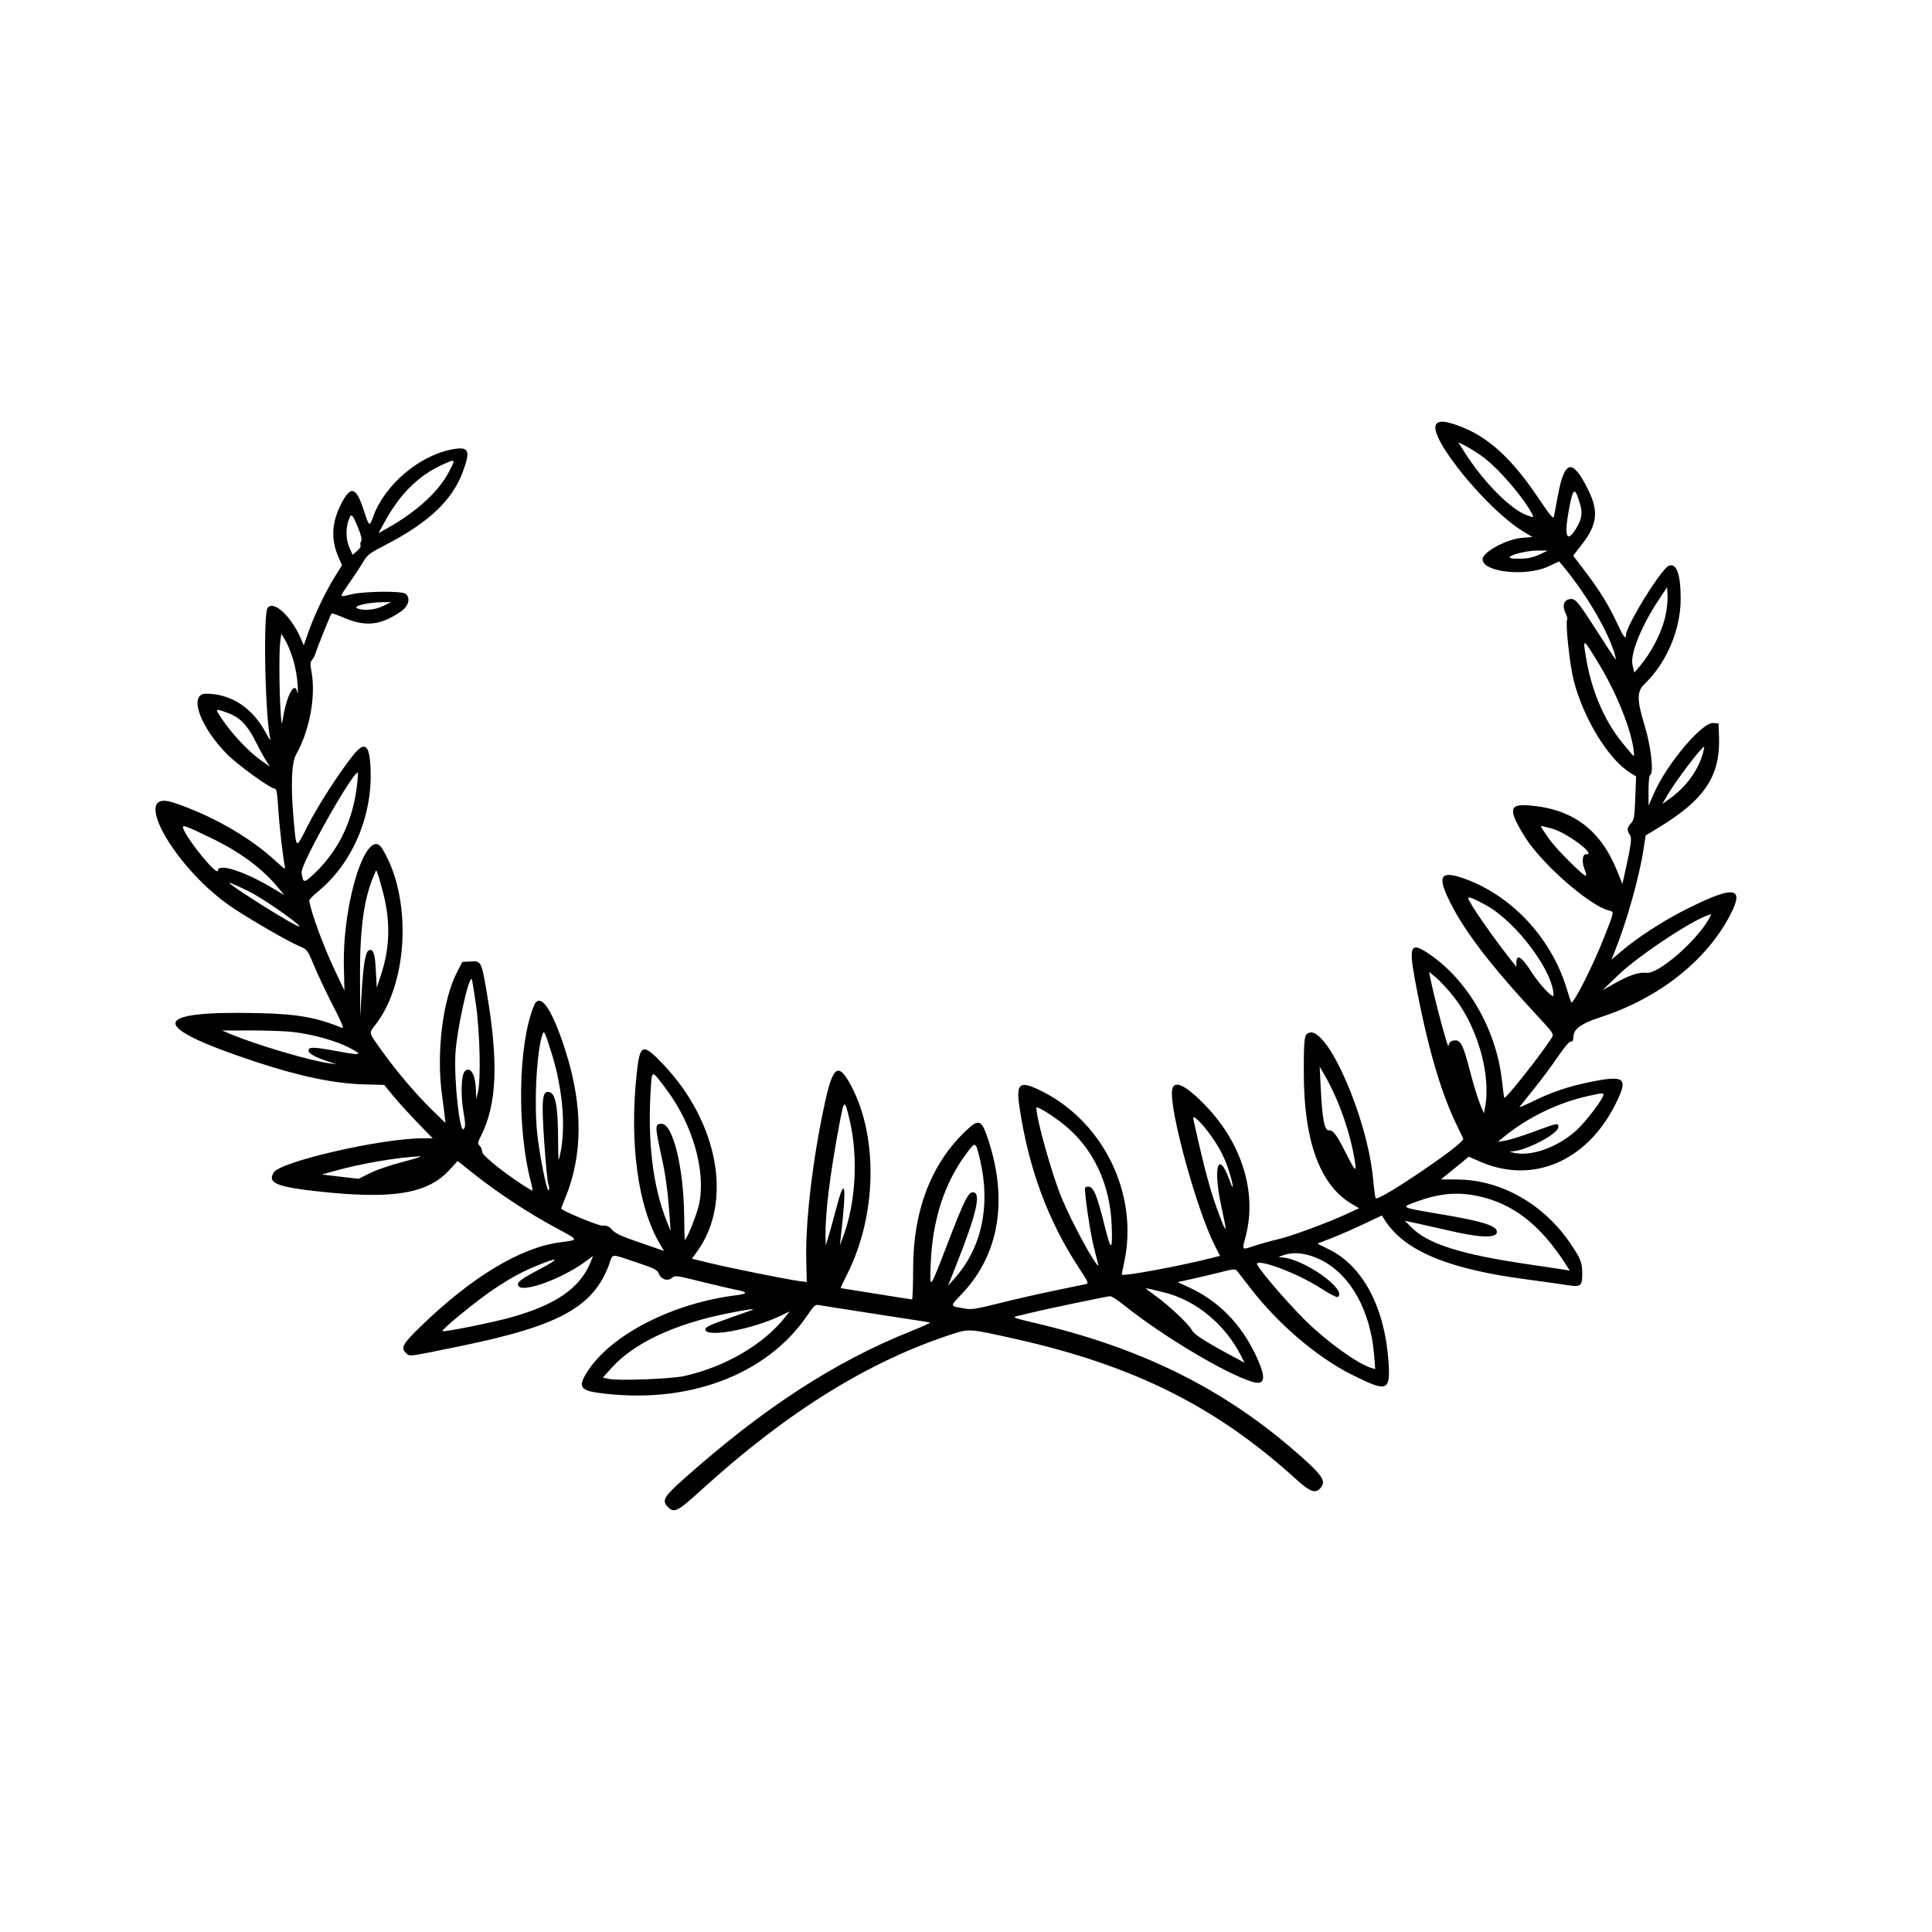 <?xml version="1.0" encoding="UTF-8"?>
<!-- Uploaded to: ICON Repo, www.svgrepo.com, Generator: ICON Repo Mixer Tools -->
<svg fill="#000000" width="800px" height="800px" version="1.1" viewBox="144 144 512 512" xmlns="http://www.w3.org/2000/svg">
 <path d="m524.5 256.64c-1.676 3.68 13.707 22.449 23.062 28.129l2.539 1.543-2.707 0.219c-4.168 0.34-10.492 3.769-10.492 5.703 0 3.41 11.508 4.648 17.438 1.875l2.84-1.328 1 1.199c6.469 7.754 12.426 18.055 13.91 24.039 0.336 1.336 0.551 1.652-5.402-7.582-4.828-7.484-5.32-8.02-6.969-7.606-1.359 0.344-1.73 1.926-0.844 3.629 0.383 0.734 0.578 1.527 0.434 1.754-0.504 0.816 0.684 11.969 1.707 15.996 2.57 10.137 9.207 21 15.031 24.602l1.531 0.941-0.215 5.719c-0.199 5.062-0.324 5.824-1.129 6.684-1.051 1.113-1.137 1.922-0.332 3.027 0.617 0.836 0.414 2.402-1.262 9.965l-0.688 3.117-1.375-3.406c-4.445-11.02-11.801-16.504-23.383-17.418-5.328-0.43-5.535 1.145-1.102 8.312 4.348 7.039 17.098 18.238 22.215 19.523 1.508 0.375 1.547 0.09-0.996 6.625-3.16 8.105-8.555 18.75-8.957 17.676-0.176-0.457-0.734-2.18-1.242-3.824-4.133-13.367-14.715-24.613-27.27-28.984-5.805-2.019-6.863-0.762-4.195 5 3.812 8.223 10.855 17.535 23.961 31.645 3.961 4.266 4.207 4.637 3.68 5.5-2.328 3.82-12.246 16.395-12.625 16.008-0.082-0.074-0.363-2.129-0.633-4.559-1.484-13.5-9.066-26.656-19.363-33.59-4.805-3.238-5.367-2.195-3.699 6.824 3.324 17.953 6.973 30.434 11.586 39.605 0.676 1.344 1.227 2.531 1.227 2.641 0 1.469-22.582 16.738-23.219 15.699-0.133-0.207-0.441-2.551-0.688-5.215-1.512-16.004-11.898-39.906-16.812-38.668-1.426 0.355-1.531 1.102-1.539 10.574-0.016 18.125 4.281 29.883 12.723 34.832l1.938 1.133-3.574 1.645c-5.07 2.324-14.648 5.84-17.926 6.582-1.523 0.344-4.207 1.082-5.961 1.645-3.856 1.238-3.613 1.512-2.523-2.781 2.863-11.328-1.078-24.148-10.449-34.008-5.59-5.883-8.844-7.371-9.152-4.199-0.559 5.68 6.555 31.496 11.23 40.789l1.48 2.934-1.598 0.418c-8.102 2.133-24.438 5.172-24.438 4.551 0-0.098 0.297-1.59 0.664-3.309 3.914-18.355-5.824-37.848-22.871-45.781-4.922-2.293-5.805-1.438-4.891 4.719 2.422 16.293 7.578 30.195 15.836 42.734 2.434 3.691 2.555 3.981 1.711 4.18-0.504 0.109-4.273 0.895-8.383 1.738-4.106 0.844-10.648 2.332-14.535 3.32-5.824 1.469-7.398 1.723-8.965 1.441-4.293-0.773-4.227-0.406-0.758-4.109 9.637-10.273 12.066-24.496 6.898-40.395-1.832-5.652-2.5-5.957-5.949-2.695-9.297 8.789-14.043 21.215-14.043 36.742 0 4.406-0.133 8.008-0.293 8.008-0.164 0-4.438-0.676-9.496-1.496-5.066-0.82-9.293-1.496-9.391-1.496-0.109 0 0.625-1.59 1.617-3.535 7.965-15.609 8.398-36.625 1.039-50.277-3.309-6.141-4.738-5.121-6.91 4.934-3.168 14.625-5.117 31.125-4.887 41.266l0.141 5.992-2.133-0.281c-3.188-0.418-18.105-3.426-23.547-4.746l-4.758-1.156 1.449-2.016c9.418-13.105 5.551-34.148-9.098-49.543-5.434-5.707-6.144-5.445-7 2.582-1.945 18.297 0.332 35.117 6.074 44.914l1.176 2-4.984-1.719c-6.797-2.344-7.738-2.769-8.895-4.016-0.742-0.801-1.367-1.051-2.445-0.977-1.121 0.074-10.945-4.008-10.945-4.555 0-0.039 0.504-1.301 1.121-2.805 4.656-11.383 4.688-24.277 0.102-38.766-3.602-11.383-6.832-16.02-8.434-12.113-4.215 10.293-4.562 32.637-0.723 46.965 0.426 1.586 0.457 2.156 0.102 1.949-5.434-3.176-13.09-9.145-13.09-10.211 0-0.531-0.289-1.262-0.656-1.625-0.59-0.586-0.547-0.859 0.383-2.699 4.168-8.234 4.629-19.32 1.562-37.5-1.469-8.734-1.512-8.812-4.418-8.637l-2.137 0.125-1.426 2.773c-3.75 7.293-5.461 21.211-3.977 32.234 0.223 1.641 0.531 4.043 0.68 5.336l0.273 2.348-3.504-3.414c-4.051-3.949-9.277-10.051-12.797-14.945-4.316-6.004-4.121-5.238-2.09-7.918 8.656-11.406 9.441-33.707 1.633-46.434-3.949-6.445-10.559 13.855-10.172 31.25l0.145 6.359-2.41-5.074c-3.152-6.656-6.379-15.402-6.914-18.762-0.035-0.25 0.988-1.316 2.281-2.379 9.254-7.578 14.609-20.219 13.953-32.941-0.32-6.258-1.57-7.031-4.785-2.977-3.758 4.746-9.254 13.312-11.941 18.621-3.094 6.113-2.906 6.199-3.629-1.648-0.816-8.895-0.586-15.191 0.621-17.355 3.656-6.539 5.312-15.578 4.066-22.148-0.336-1.793-0.301-2.402 0.164-2.941 0.324-0.371 0.734-1.156 0.91-1.742 0.359-1.242 4.051-10.387 4.285-10.617 0.082-0.086 1.652 0.477 3.484 1.25 5.594 2.356 9.586 1.895 14.844-1.723 2.098-1.441 2.676-3.559 1.281-4.715-0.938-0.781-10.75-0.695-14.293 0.129-3.469 0.805-3.426 1.074-0.504-3.148 1.371-1.973 3.004-4.473 3.633-5.555 1.02-1.734 1.703-2.25 5.953-4.441 11.305-5.832 17.547-11.734 20.363-19.262 2.199-5.887 1.645-6.914-3.219-5.91-8.609 1.781-17.551 9.492-20.492 17.68-1.012 2.82-1.082 2.777-2.461-1.449-2.078-6.391-3.438-6.852-5.961-2.035-2.652 5.051-2.879 9.613-0.73 14.477l0.859 1.941-1.895 3.047c-2.477 3.981-5.484 10.277-7.016 14.676l-1.227 3.527-0.551-1.32c-2.547-6.152-7.293-10.711-9.004-8.652-1.254 1.512-0.668 29.398 0.73 34.941 0.121 0.473-0.488-0.445-1.359-2.035-3.535-6.496-9.172-10.129-15.719-10.129-4.707 0-1.641 8.75 5.629 16.074 2.906 2.922 11.496 9.109 12.652 9.109 0.41 0 0.637 1.344 0.855 5.016 0.281 4.773 1.316 13.801 1.801 15.754 0.172 0.676-0.355 0.363-2.047-1.23-6.977-6.555-17.328-12.512-27.617-15.895-11.754-3.867 0.621 17.844 15.957 28 5.172 3.422 14.574 8.836 17.496 10.07 2.125 0.902 2.141 0.922 4.07 5.531 1.066 2.547 3.32 7.289 5.012 10.539 2.086 4.019 2.832 5.816 2.328 5.617-6.824-2.785-11.852-3.688-21.867-3.926-29.469-0.711-29.797 3.406-1.035 12.914 11.52 3.812 20.809 5.754 28.504 5.953l5.484 0.148 2.394 2.914c1.324 1.602 4.211 4.789 6.43 7.078l4.031 4.164h-2.731c-10.859 0-37.605 6.144-39.398 9.047-1.715 2.773 0.668 3.793 11.734 5.016 19.621 2.164 28.941 0.676 34.723-5.574l2.289-2.477 4.609 3.652c6.102 4.84 14.129 10.113 21.297 13.988 6.391 3.453 6.316 3.231 1.289 3.898-10.574 1.395-23.488 9.184-37.039 22.344-4.777 4.637-5.328 5.656-3.805 7.031 1.031 0.938 0.137 1.055 14.473-1.883 26.301-5.391 35.355-10.434 39.43-21.961 0.898-2.551 0.223-2.531 7.047-0.238 4.957 1.664 5.641 2.016 6.035 3.07 0.57 1.512 2.375 2.051 3.492 1.043 0.734-0.66 1.211-0.602 7.559 0.988 3.731 0.926 7.977 1.918 9.441 2.207 3.172 0.609 3.121 1.047-0.156 1.457-16.602 2.074-32.75 10.305-39.117 19.934-2.688 4.07-2.203 5.203 2.484 5.867 23.609 3.344 44.934-4.57 55.773-20.699 1.586-2.359 1.977-2.699 2.902-2.519 0.586 0.113 7.312 1.168 14.941 2.344 7.633 1.18 14.152 2.188 14.492 2.242 0.332 0.055-1.777 1.051-4.699 2.207-20.324 8.066-39.367 20.43-60.508 39.27-5.269 4.699-5.859 5.699-4.336 7.32 1.746 1.855 2.555 1.453 9.074-4.477 22.676-20.648 44.441-34.141 66.578-41.27 4.309-1.391 4.43-1.379 16.75 1.383 31.199 7 53.039 17.918 74.047 37.012 3.832 3.481 5.211 4.004 6.578 2.488 1.73-1.91 0.559-3.543-7.512-10.473-19.035-16.336-40.586-26.867-68.203-33.316-5.106-1.191-5.965-1.496-4.902-1.75 0.703-0.164 2.332-0.562 3.625-0.879 4.074-1.004 20.594-4.457 21.305-4.457 0.375 0 2.023 1.082 3.668 2.398 10.172 8.152 27.016 18.207 34 20.297 3.574 1.07 3.762-1.184 0.637-7.59-3.914-8.02-9.762-13.883-17.355-17.406l-3.094-1.43 3.367-0.734c1.852-0.402 5.289-1.207 7.625-1.797 4.203-1.047 4.277-1.051 4.914-0.238 0.355 0.457 1.898 2.438 3.418 4.41 7.379 9.531 17.57 18.234 26.758 22.848 9.5 4.769 10.316 4.496 9.809-3.273-0.938-14.312-6.707-25.344-15.586-29.785l-3.266-1.637 3.633-1.402c2-0.777 5.844-2.453 8.543-3.731l4.91-2.32 0.609 0.98c5.144 8.273 16.59 13.141 37.383 15.91 4.465 0.594 9.418 1.289 11.012 1.547 3.742 0.609 4.109 0.328 4.094-3.144-0.016-2.836-0.395-3.797-3.07-7.781-7.039-10.453-18.395-16.938-29.836-17.031l-4.578-0.043 1.367-1.066c0.754-0.59 2.418-1.941 3.703-3.012l2.332-1.941 3.219 1.391c13.801 5.938 28.094-0.176 35.645-15.258 3.527-7.055 2.652-7.824-6.734-5.914-5.691 1.16-10.141 2.66-15.02 5.059-2.191 1.078-3.828 1.766-3.644 1.531 0.188-0.238 1.984-2.477 3.988-4.984 2.004-2.504 4.82-6.301 6.258-8.43 1.434-2.133 2.887-3.879 3.234-3.879 0.66 0 0.676-0.031 0.84-1.637 0.184-1.816 2.305-3.277 6.836-4.738 15.738-5.062 28.492-15.125 34.805-27.441 3.836-7.488 0.648-7.644-13.016-0.637-5.242 2.688-11.887 7.043-15.711 10.293l-2.891 2.453 0.918-2.273c3.18-7.918 6.488-19.68 7.625-27.141l0.539-3.523 3.258-1.969c12.336-7.461 16.551-13.746 16.184-24.133l-0.121-3.57-1.379-0.133c-2.934-0.285-12.285 10.773-15.703 18.562l-1.469 3.348-0.008-3.926c-0.008-2.465 0.168-4.035 0.469-4.223 0.973-0.598 0.156-7.699-1.504-13.086-2.086-6.785-2.086-9.031-0.008-11.027 5.809-5.559 9.547-14.355 9.562-22.477 0.012-6.57-1.082-9.629-3.137-8.84-1.992 0.766-11.371 15.949-11.371 18.402 0 1.273-0.727 0.34-2.133-2.734-2.195-4.812-4.773-9.039-8.516-13.965l-3.332-4.379 2.293-2.949c4.094-5.273 4.508-8.793 1.699-14.473-4.184-8.453-6.262-8.07-8.039 1.488-0.461 2.469-0.922 4.945-1.035 5.5-0.164 0.848-0.859 0.031-4.266-5.027-6.758-10.039-12.879-15.711-20.004-18.566-4.359-1.75-6.465-1.926-7.07-0.594zm12.203 8.234c4.152 2.945 10.941 10.766 13.363 15.414 0.465 0.895 0.449 0.902-1.324 0.289-4.352-1.492-11.66-8.883-16.734-16.906l-1.562-2.477 1.844 0.93c1.012 0.508 2.996 1.746 4.414 2.75zm-273.73 4.16c-2.688 5.191-8.496 10.531-16.137 14.84l-2.535 1.43 1.617-2.957c4.156-7.613 9.191-12.523 15.824-15.434 3.012-1.32 3.012-1.32 1.23 2.121zm299.78 8.645c0.695 2.394 0.43 3.945-1.098 6.422-2.469 3.992-3.195 2.066-1.887-4.992 1.125-6.07 1.574-6.281 2.984-1.43zm-323.97 5.914c0.926 2.219 1.191 3.34 0.91 3.844-0.219 0.387-0.281 0.895-0.133 1.129 0.145 0.234-0.273 0.879-0.922 1.441l-1.184 1.016-0.805-1.762c-0.945-2.086-1.082-4.977-0.336-7.207 0.734-2.203 0.965-2.059 2.469 1.539zm313.28 7.32c-2.144 1.004-3.672 1.254-6.828 1.117-3.707-0.168 2.231-2.133 6.406-2.125l2.562 0.012zm33.316 16.215c-1.027 4.617-3.707 9.805-7.094 13.75l-1.172 1.359-0.48-2c-0.676-2.863 2.305-10.285 6.949-17.285l2.211-3.324 0.133 2.234c0.07 1.223-0.176 3.594-0.547 5.266zm-339.85-2.527c-2.168 1.047-5.148 1.324-6.832 0.629-1.441-0.594 2.805-1.617 6.832-1.645l2.137-0.012zm-23.914 13.938c0.605 1.906 1.137 4.797 1.254 6.832 0.117 1.945 0.074 2.879-0.09 2.078-0.664-3.234-2.875 0.906-3.848 7.203-0.266 1.738-0.328 1.516-0.57-2.117-0.379-5.582-0.426-16.102-0.09-18.562l0.281-2.031 1.004 1.652c0.559 0.91 1.48 3.137 2.059 4.945zm346.3 1.727c5.055 8.355 9.125 19.105 9.125 24.086 0 0.402-3.906-4.359-5.305-6.477-3.508-5.285-6.09-11.98-7.293-18.879-1.094-6.262-1.07-6.258 3.473 1.27zm-363.44 12.711c3.094 1.156 5.082 3.191 7.176 7.356 0.953 1.902 2.215 4.223 2.805 5.148l1.062 1.684-2.055-1.445c-4.144-2.914-9.105-8.391-11.852-13.078-0.434-0.742 0.191-0.668 2.863 0.336zm390.84 10.555c-1.238 4.559-4.449 8.988-8.719 12.047l-2.066 1.484 1.223-2.121c2.246-3.902 9.145-13.012 9.855-13.012 0.078 0-0.047 0.719-0.293 1.602zm-356.63 7.894c-1 9.758-4.789 17.797-11.312 24.004-2.867 2.727-3.074 2.715-3.453-0.234-0.27-2.148 13.398-26.438 14.883-26.438 0.086 0 0.031 1.203-0.117 2.668zm-38.836 14.605c7.758 3.754 13.461 7.949 17.734 13.055l1.773 2.117-3.731-2.191c-7.148-4.211-13.82-6.281-13.871-4.316-0.051 1.727-7.984-7.891-9.203-11.145-0.418-1.117 0.535-0.793 7.297 2.481zm355.21-2.504c3.82 0.883 12.219 7.082 9.277 6.852-1.008-0.078-1.199 2.152-0.355 4.168 0.348 0.844 0.469 1.535 0.266 1.535-0.754 0-7.809-7.055-9.586-9.578-2.566-3.648-2.633-3.793-1.684-3.508 0.438 0.133 1.379 0.371 2.082 0.531zm-309.51 17.098c1.961 7.637 1.781 14.535-0.566 21.68l-1.137 3.449-0.242-4.59c-0.246-4.586-0.66-5.769-1.848-5.312-0.895 0.344-1.48 3.754-1.914 11.184l-0.371 6.406-0.062-10.461c-0.074-12.746 1.012-20.766 3.633-26.863l0.652-1.527 0.43 1.066c0.23 0.59 0.875 2.82 1.426 4.969zm-34.383 0.238c6.047 3.496 15.465 10.496 11.043 8.215-4.215-2.184-17.449-10.609-17.449-11.113 0-0.203 4.785 1.961 6.406 2.898zm326.81 3.113c7.992 4.488 17.719 17.551 17.719 23.785 0 1.094-3.75-2.875-5.812-6.144-2.531-4.012-3.992-4.953-4.016-2.582l-0.008 1.172-0.859-1.066c-4.965-6.164-11.93-16.188-11.93-17.164 0-0.461 1.934 0.332 4.906 2zm58.836 3.68c-3.481 5.996-13.406 14.539-16.445 14.152-1.973-0.246-4.656 0.645-8.598 2.871l-3.051 1.719 4.106-3.965c5.676-5.481 21.543-15.852 24.629-16.098 0.074-0.004-0.219 0.59-0.641 1.32zm-67.766 20.234c6.426 7.934 10.148 20.832 8.523 29.516l-0.309 1.645-1.066-2.555c-0.582-1.41-1.719-5.125-2.523-8.246-1.996-7.75-2.652-8.949-4.652-8.445-0.711 0.176-1.055 0.605-1.148 1.43-0.113 0.973-3.84-12.996-4.859-18.215l-0.281-1.453 1.777 1.453c0.977 0.801 3.023 2.992 4.539 4.871zm-258.91 2.356c1.059 7.332 1.34 20.191 0.5 23.258l-0.465 1.707-0.043-2.129c-0.09-4.297-1.445-6.672-2.953-5.172-0.949 0.953-1.129 6.246-0.359 10.68 0.551 3.16 0.566 3.941 0.098 4.609-1.047 1.496-2.629-12.793-2.215-19.992 0.367-6.316 3.496-20.551 4.336-19.715 0.082 0.082 0.574 3.121 1.102 6.754zm-48.277 7.269c5.16 0.629 10.977 2.258 14.59 4.082 3.859 1.957 3.336 2.18-2.535 1.082-6.535-1.223-7.961-1.293-8.137-0.406-0.164 0.824 1.449 1.785 5.035 2.984l2.348 0.785-1.926-0.262c-5.18-0.707-19.07-4.809-25.895-7.641l-2.492-1.035 7.695-0.02c4.231-0.012 9.324 0.18 11.316 0.43zm68.273 5.426c2.945 9.32 3.856 19.473 2.398 26.574-0.566 2.762-0.566 2.746-0.637-4.481-0.078-8.254-0.75-11.418-2.465-11.664-1.742-0.25-1.953 2.117-1.191 13.402 0.375 5.535 0.859 10.547 1.09 11.137 0.223 0.59 0.27 1.285 0.109 1.547-0.406 0.66-2.074-7.266-2.949-14-1.043-8.09-0.344-22.812 1.312-27.426 0.371-1.043 0.637-0.48 2.332 4.91zm208.37 13.047c1.988 4.754 3.606 10.219 4.414 14.91 0.715 4.133 0.41 3.93-2.379-1.594-2.348-4.652-3.191-5.766-4.375-5.766-1.191 0-1.742-2.914-2.168-11.535l-0.266-5.328 1.566 2.691c0.859 1.48 2.305 4.461 3.207 6.621zm-178-3.43c7.074 9.391 10.633 21.82 8.762 30.602-0.555 2.606-3.281 9.414-3.766 9.406-0.066 0-0.152-2.93-0.191-6.512-0.133-12.621-2.984-24.223-5.961-24.223-1.859 0-1.855 0.34 0.199 9.766 0.898 4.117 1.547 9.215 1.945 15.207l0.223 3.414-1.098-2.773c-3.641-9.195-5.059-21.254-4.141-35.113 0.32-4.856 0.195-4.863 4.027 0.227zm248.43 1.551c0 1.012-4.594 7.086-7.074 9.359-4.863 4.461-11.73 7.008-16.426 6.09-1.309-0.262-1.547-0.395-0.754-0.426 3.719-0.148 12.301-4.656 12.301-6.453 0-1.152-0.07-1.141-6.516 1.234-3.106 1.152-6.516 2.219-7.578 2.383l-1.918 0.285 1.453-1.203c6.316-5.215 14.578-9.219 22.664-10.973 3.469-0.754 3.848-0.781 3.848-0.297zm-199.81 6.508c2.356 9.918 1.699 22.066-1.68 31.098l-0.875 2.348 0.223-1.918c1.66-14.457 1.199-17.102-1.301-7.461-0.789 3.047-1.719 6.398-2.059 7.461l-0.617 1.918-0.039-2.559c-0.09-6.051 1.199-16.422 3.672-29.582 1.254-6.711 1.375-6.769 2.676-1.305zm56.699 1.309c7.793 6.199 12.34 15.691 12.785 26.691 0.281 7.09-0.16 7.137-1.871 0.211-1.984-8.027-2.941-10.344-4.266-10.344-1.043 0-1.059 0.047-0.801 2.449 0.582 5.402 1.59 11.301 2.519 14.789 0.539 2.023 0.945 3.676 0.891 3.676-0.828 0-7.129-11.617-9.727-17.93-2.637-6.406-6.699-20.906-6.699-23.902 0-0.59 4.023 1.863 7.168 4.359zm39.148 3.109c2.332 3.266 3.731 6.074 4.867 9.758 1.094 3.543 1.145 5.191 0.07 2.164-3.055-8.586-4.551-3.734-2.176 7.062 1.484 6.742 1.422 7.246-0.34 2.684-2.496-6.477-4.047-12.141-7.148-26.152-0.328-1.477 2.148 0.871 4.727 4.484zm-61.25 6.301c2.859 12.121 0.469 23.344-6.695 31.398l-1.785 2.004 2.106-5.312c5.523-13.941 6.781-19.453 4.457-19.453-1.219 0-2.316 2.234-6.637 13.445-4.902 12.746-4.793 12.609-4.516 5.559 0.449-11.695 3.602-21.426 9.504-29.34 2.394-3.223 2.406-3.219 3.566 1.699zm-152.84 0.543c-3.176 0.812-7.129 2.16-8.805 3.004l-3.039 1.52-4.856-0.57-4.863-0.574 3.414-0.961c6.957-1.949 17.082-3.672 22.629-3.856 0.707-0.02-1.316 0.621-4.481 1.438zm286.89 9.617c8.172 2.269 14.922 7.844 21.066 17.395l1.184 1.84-1.41-0.246c-0.773-0.133-4.773-0.727-8.883-1.324-18.516-2.684-27.371-5.469-31.781-9.984l-1.625-1.66 3.789 0.824c2.082 0.453 5.805 1.289 8.273 1.863 8.355 1.926 12.566 1.961 12.301 0.102-0.215-1.492-3.941-2.664-13.836-4.344-12.164-2.074-11.848-1.914-7.258-3.574 6.66-2.41 11.805-2.664 18.18-0.891zm-43.75 16.371c7.871 3.891 13.219 13.477 14.152 25.387l0.281 3.566-1.031-0.301c-3.606-1.07-11.801-6.973-17.5-12.605-5.289-5.223-13.258-14.621-12.797-15.09 1.055-1.055 11.148 2.856 16.77 6.5 2.281 1.473 4.344 2.559 4.586 2.41 2.894-1.793-9.191-10.34-14.844-10.5-1.008-0.031-0.934-0.109 0.559-0.625 2.762-0.949 6.262-0.504 9.824 1.258zm-193.65 0.957c-2.856 6.668-9.172 10.984-20.887 14.277-4.887 1.375-17.883 3.988-18.211 3.664-0.367-0.371 8.965-8.012 13.465-11.023 4.926-3.305 7.832-4.859 12.684-6.785 4.789-1.902 4.75-1.336-0.086 1.223-5.277 2.781-6.356 3.594-6.012 4.5 0.836 2.176 11.73-1.77 18.078-6.547 0.902-0.68 1.68-1.246 1.734-1.262 0.047-0.02-0.293 0.863-0.766 1.953zm152.16 7.688c8.41 2.078 16.105 8.422 20.332 16.746l0.957 1.879-3.777-2.031c-6.856-3.699-9.57-5.457-10.156-6.582-0.777-1.496-5.773-6.258-9.199-8.766-1.527-1.121-2.875-2.129-2.992-2.246-0.223-0.215 0.742-0.02 4.836 1zm-109.22 4.66c-0.234 0.102-3.113 1.125-6.402 2.269-4.793 1.676-5.977 2.25-5.977 2.879 0 2.269 12.277 0.039 19.918-3.621l2.414-1.156-1.234 1.566c-5.719 7.215-15.824 13.113-26.648 15.547-3.453 0.781-17.492 1.316-19.988 0.77l-1.629-0.359 2.406-2.656c5.82-6.43 16.328-11.41 30.07-14.234 5.172-1.066 8.262-1.508 7.07-1.004z" fill-rule="evenodd"/>
</svg>